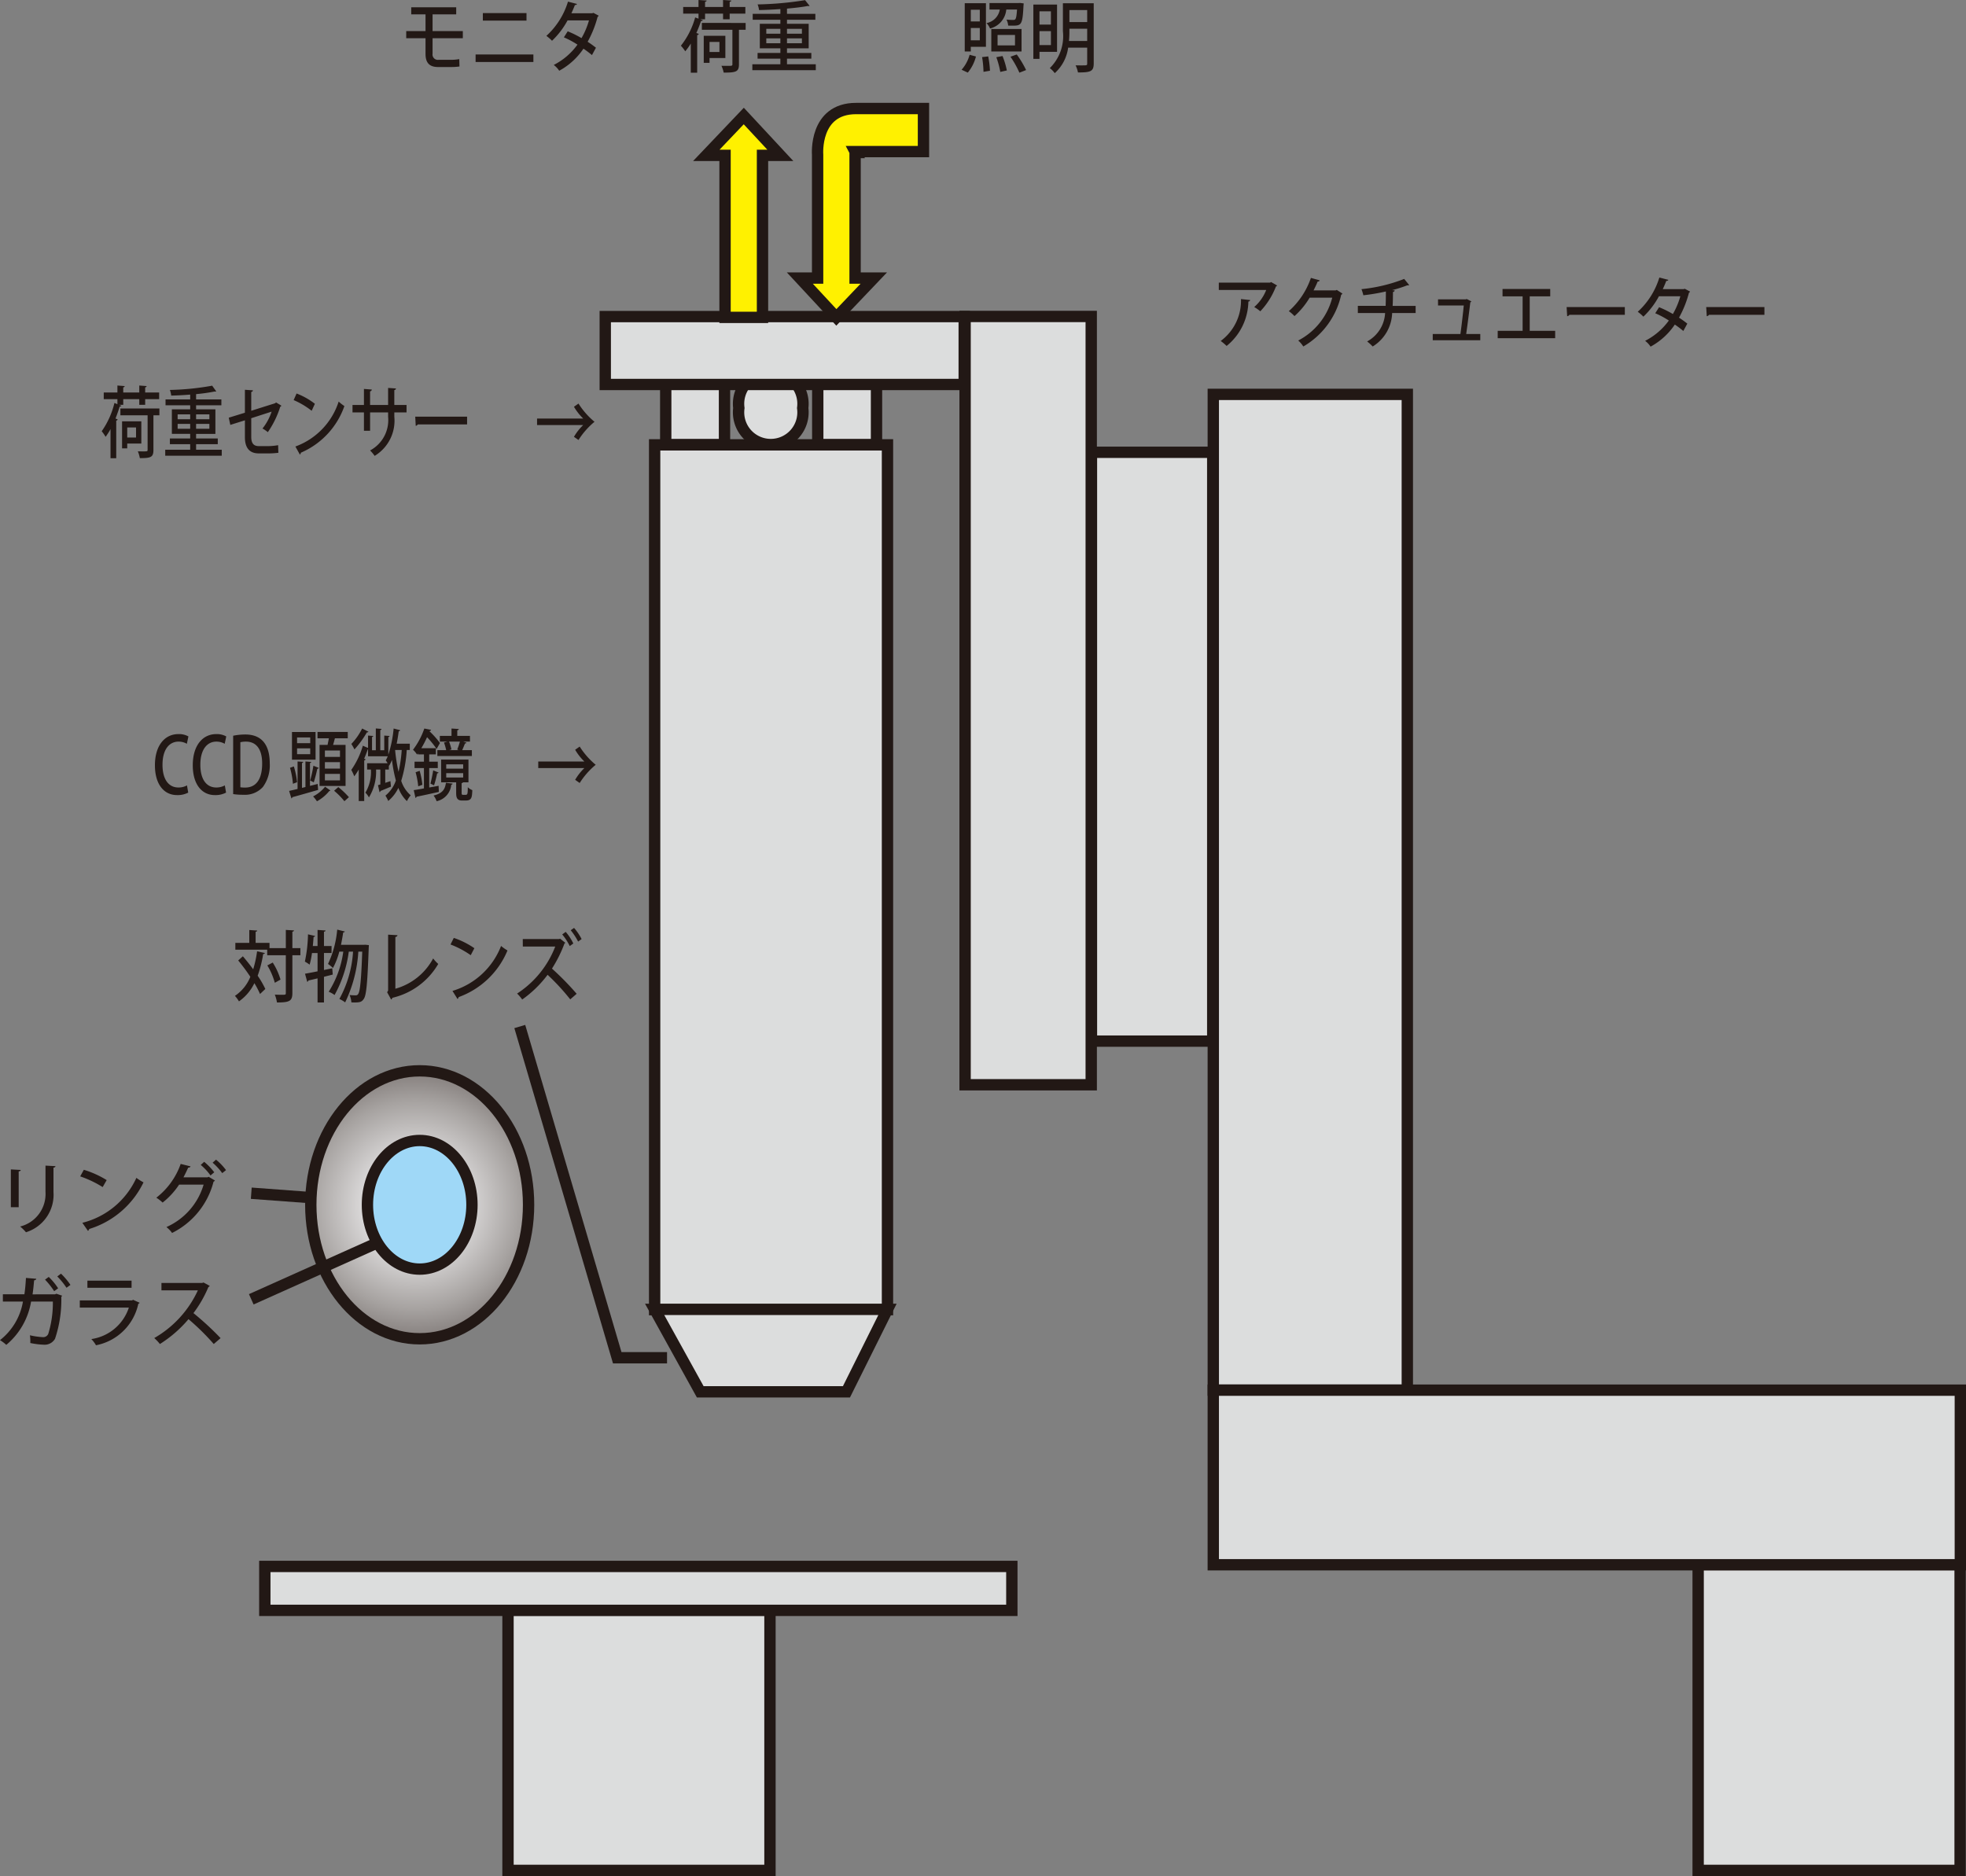 <svg xmlns="http://www.w3.org/2000/svg" xmlns:xlink="http://www.w3.org/1999/xlink" viewBox="0 0 173.404 165.502"><rect x="0" y="0" width="173.404" height="165.502" fill="#808080" stroke="none"/><defs><style>.a,.d{fill:none;}.b{fill:#221815;}.c{fill:#dcdddd;}.d{stroke:#221815;}.e{fill:#fff100;}.f{clip-path:url(#a);}.g{fill:url(#b);}.h{fill:#9fd8f7;}</style><clipPath id="a"><path class="a" d="M27.412,106.286c0,6.527,4.301,11.819,9.605,11.819s9.604-5.292,9.604-11.819-4.301-11.821-9.604-11.821-9.605,5.293-9.605,11.821"/></clipPath><radialGradient id="b" cx="-79.794" cy="324.305" r="1" gradientTransform="matrix(18.879, 0, 0, -18.879, 1543.048, 6228.844)" gradientUnits="userSpaceOnUse"><stop offset="0" stop-color="#fff"/><stop offset="0.094" stop-color="#f4f3f3"/><stop offset="0.263" stop-color="#d6d4d4"/><stop offset="0.488" stop-color="#a6a2a0"/><stop offset="0.756" stop-color="#645c5a"/><stop offset="1" stop-color="#231815"/></radialGradient></defs><path class="b" d="M38.153,3.37v1.367a.472.472,0,0,0,.541.54h1.082a4.138,4.138,0,0,0,.732-.061c.006.184.012.506.019.649a5.169,5.169,0,0,1-.744.048h-1.151c-.824,0-1.1-.451-1.1-1.162V3.37h-1.703v-.629h1.703V1.265h-1.261V.642h3.967v.623h-2.085v1.476h2.669V3.37Z"/><path class="b" d="M47.046,5.469h-5.098V4.806h5.098Zm-.608-3.651h-3.85V1.155h3.85Z"/><path class="b" d="M52.803,1.381a.167.167,0,0,1-.093.103,9.44,9.44,0,0,1-.879,2.201,8.636,8.636,0,0,1,.732.526l-.351.649a8.856,8.856,0,0,0-.75-.567,6.054,6.054,0,0,1-2.139,1.948,2.042,2.042,0,0,0-.48-.512,5.871,5.871,0,0,0,2.091-1.791,7.649,7.649,0,0,0-1.199-.643l.338-.533a9.068,9.068,0,0,1,1.217.601,6.798,6.798,0,0,0,.659-1.565H50.06a7.135,7.135,0,0,1-1.371,1.798,3.744,3.744,0,0,0-.498-.431,6.72,6.72,0,0,0,1.906-3.021l.794.205c-.026.068-.087.095-.185.095-.074.206-.203.499-.307.725h1.832l.111-.034Z"/><path class="b" d="M61.764,1.702l.227.082c-.024.055-.08.075-.16.068a11.366,11.366,0,0,1-.412,1.06l.216.075a.161.161,0,0,1-.142.11V6.412h-.565V3.842a5.737,5.737,0,0,1-.487.683,3.572,3.572,0,0,0-.386-.492,6.952,6.952,0,0,0,1.259-2.495l.296.109V1.203h-1.353V.615H61.61V0l.719.048c-.006.054-.043.095-.141.116V.615h1.586V0L64.5.048c-.006.061-.043.095-.142.116V.615h1.384v.588h-1.384v.499h-.584V1.203h-1.586v.499Zm4.003.321v.602h-.59V5.68c0,.657-.271.725-1.347.725a2.744,2.744,0,0,0-.197-.601c.184.006.363.006.511.006.412,0,.455,0,.455-.136V2.625h-2.694V2.023ZM63.978,5.12h-1.396v.424h-.511V3.158h1.907Zm-.523-1.422h-.873v.889h.873Z"/><path class="b" d="M69.414,5.667h2.54v.526h-5.596V5.667H68.83V5.175h-2.011V4.669H68.83V4.265h-1.814V2.098H68.83V1.743h-2.441v-.52H68.83V.8c-.634.047-1.279.075-1.882.088a1.841,1.841,0,0,0-.129-.499,29.118,29.118,0,0,0,4.188-.376l.399.5a.143.143,0,0,1-.079.027.284.284,0,0,1-.068-.014c-.498.096-1.144.171-1.845.233v.464h2.503v.52h-2.503v.355h1.913V4.265h-1.913v.404h2.147v.506h-2.147Zm-1.826-2.694H68.83V2.542h-1.242Zm0,.841H68.83V3.383h-1.242ZM70.73,2.543h-1.316v.431H70.73Zm0,.841h-1.316v.431H70.73Z"/><path class="b" d="M86.081,4.983a3.646,3.646,0,0,1-.72,1.422l-.547-.253a3.27,3.27,0,0,0,.707-1.319Zm-.455-.854v.41h-.535V.28h1.87v3.849ZM86.42.861h-.794v1.032h.794Zm-.794,2.694h.794V2.468h-.794Zm1.119,2.782a8.679,8.679,0,0,0-.123-1.299l.541-.062a8.633,8.633,0,0,1,.154,1.265Zm3.53-5.859c-.086,1.73-.184,1.785-.984,1.785-.116,0-.239,0-.369-.007a1.423,1.423,0,0,0-.148-.527,5.486,5.486,0,0,0,.591.028c.086,0,.142-.007.185-.062.073-.075.116-.307.153-.854h-.947a1.896,1.896,0,0,1-1.433,1.675,1.472,1.472,0,0,0-.313-.479,1.46,1.46,0,0,0,1.174-1.196h-.91V.266h2.583l.122-.006.315.041Zm-.173,4.061h-2.668V2.557h2.668Zm-1.875,1.805a7.617,7.617,0,0,0-.35-1.299l.547-.103a7.365,7.365,0,0,1,.382,1.272Zm1.297-3.261h-1.537v.923h1.537Zm.388,3.329a8.479,8.479,0,0,0-.787-1.408l.554-.198a8.641,8.641,0,0,1,.824,1.374Z"/><path class="b" d="M93.233,4.573h-1.549v.622h-.541V.403h2.09ZM92.692.998h-1.009V2.167h1.009Zm-1.008,2.98h1.009V2.748h-1.009ZM96.468.287V5.605c0,.711-.301.786-1.39.786a2.562,2.562,0,0,0-.209-.628c.191.006.375.006.535.006.468,0,.487,0,.487-.171V4.204h-1.679a3.686,3.686,0,0,1-1.181,2.249,2.163,2.163,0,0,0-.437-.444A3.946,3.946,0,0,0,93.75,2.762V.287Zm-2.146,2.481a8.061,8.061,0,0,1-.037.848h1.606V2.536h-1.569Zm1.569-1.88h-1.568v1.06h1.568Z"/><path class="b" d="M112.642,25.186a.208.208,0,0,1-.104.089,6.605,6.605,0,0,1-1.378,2.187,3.754,3.754,0,0,0-.536-.376,3.885,3.885,0,0,0,1.058-1.504h-4.181v-.649h4.526l.08-.055Zm-2.374,1.285a.168.168,0,0,1-.16.13,5.14,5.14,0,0,1-1.918,3.917,4.594,4.594,0,0,0-.523-.438,4.404,4.404,0,0,0,1.789-3.698Z"/><path class="b" d="M118.404,25.897a.317.317,0,0,1-.111.116,7.022,7.022,0,0,1-3.339,4.553,2.499,2.499,0,0,0-.448-.526,5.904,5.904,0,0,0,3-3.781h-1.993a6.872,6.872,0,0,1-1.339,1.627,3.1,3.1,0,0,0-.499-.437,6.944,6.944,0,0,0,1.95-2.933l.78.219a.177.177,0,0,1-.185.102c-.11.274-.239.534-.362.78h1.955l.093-.041Z"/><path class="b" d="M124.861,27.613h-2.072a3.596,3.596,0,0,1-1.716,2.953,4.059,4.059,0,0,0-.491-.444,3.022,3.022,0,0,0,1.586-2.509h-2.405v-.629h2.454c.012-.403.019-.793.019-1.271a17.58,17.58,0,0,1-1.986.335,4.278,4.278,0,0,0-.166-.54,14.144,14.144,0,0,0,3.769-.903l.437.54a.128.128,0,0,1-.093.028.216.216,0,0,1-.067-.007,10.553,10.553,0,0,1-1.353.43l.239.021a.16.16,0,0,1-.153.137c-.006.451-.006.847-.031,1.23h2.029Z"/><path class="b" d="M130.563,29.466v.547H126.37v-.547h2.441c.092-.656.233-1.859.295-2.516h-2.27v-.54h2.442l.086-.034.412.212a.17.17,0,0,1-.092.082c-.08.684-.265,2.106-.363,2.796Z"/><polygon class="b" points="132.526 25.494 136.732 25.494 136.732 26.143 134.923 26.143 134.923 29.185 137.168 29.185 137.168 29.835 132.1 29.835 132.1 29.185 134.297 29.185 134.297 26.143 132.526 26.143 132.526 25.494"/><path class="b" d="M138.178,27.087h5.134v.684h-4.889a.252.252,0,0,1-.196.123Z"/><path class="b" d="M149.063,25.72a.167.167,0,0,1-.093.103,9.44,9.44,0,0,1-.879,2.201,8.658,8.658,0,0,1,.732.526l-.351.649a8.855,8.855,0,0,0-.75-.567,6.055,6.055,0,0,1-2.139,1.948,2.041,2.041,0,0,0-.48-.512,5.871,5.871,0,0,0,2.091-1.791,7.649,7.649,0,0,0-1.199-.643l.338-.533a9.057,9.057,0,0,1,1.217.601,6.802,6.802,0,0,0,.659-1.565H146.32a7.134,7.134,0,0,1-1.371,1.798,3.736,3.736,0,0,0-.498-.431,6.72,6.72,0,0,0,1.906-3.021l.794.205c-.026.068-.087.095-.185.095-.074.206-.203.499-.307.725h1.832l.111-.034Z"/><path class="b" d="M150.49,27.087h5.134v.684h-4.889a.252.252,0,0,1-.196.123Z"/><path class="b" d="M10.493,35.712l.202.082c-.021.055-.071.075-.141.069-.105.355-.231.711-.367,1.059l.191.075a.146.146,0,0,1-.126.11v3.315h-.504v-2.57a5.627,5.627,0,0,1-.433.683,3.652,3.652,0,0,0-.345-.492,7.287,7.287,0,0,0,1.123-2.495l.263.11v-.445H9.151v-.588h1.205V34.01l.641.048c-.006.055-.038.096-.126.116v.451h1.413V34.01l.647.048c-.006.061-.038.096-.126.116v.451h1.232v.588h-1.232v.499h-.521v-.499h-1.413v.499Zm3.567.322v.601h-.527v3.056c0,.656-.241.724-1.199.724a2.904,2.904,0,0,0-.176-.601c.164.007.323.007.455.007.367,0,.406,0,.406-.137V36.635h-2.4v-.601Zm-1.595,3.096h-1.243v.424h-.455V37.168h1.698Zm-.466-1.422h-.777v.889h.777Z"/><path class="b" d="M17.296,39.677h2.263v.526h-4.986v-.526h2.202v-.492h-1.791v-.506h1.791v-.403h-1.616V36.109h1.616v-.356h-2.174v-.519h2.174V34.81c-.564.048-1.139.075-1.675.089a2.152,2.152,0,0,0-.116-.499,23.431,23.431,0,0,0,3.731-.376l.355.499a.12.12,0,0,1-.071.027.231.231,0,0,1-.06-.014,15.49,15.49,0,0,1-1.643.233v.465h2.229v.519h-2.229v.356h1.703v2.167h-1.703v.403h1.912v.506h-1.912Zm-1.627-2.693h1.106v-.431h-1.106Zm0,.841h1.106v-.431h-1.106Zm2.799-1.272h-1.172v.431h1.172Zm0,.841h-1.172v.431h1.172Z"/><path class="b" d="M24.817,35.787a.162.162,0,0,1-.099.096,8.28,8.28,0,0,1-1.095,2.242,2.66,2.66,0,0,0-.471-.321,4.784,4.784,0,0,0,.805-1.491l-1.797.581v1.648c0,.608.252.813.669.813h.882a5.583,5.583,0,0,0,.821-.082c.006.205.011.479.022.67a6.678,6.678,0,0,1-.827.055h-.904c-.778,0-1.222-.444-1.222-1.429V37.08l-1.287.403-.137-.635,1.424-.438V34.386l.707.047c-.006.083-.06.124-.148.144v1.661l2.12-.67.065-.068Z"/><path class="b" d="M26.158,34.714a6.231,6.231,0,0,1,1.616.909l-.285.616a6.987,6.987,0,0,0-1.588-.944Zm-.104,4.676a6.248,6.248,0,0,0,3.817-3.965,3.788,3.788,0,0,0,.505.397,6.97,6.97,0,0,1-3.841,4.115.223.223,0,0,1-.086.164Z"/><path class="b" d="M35.858,36.382H34.78v.376a3.629,3.629,0,0,1-1.736,3.459,3.418,3.418,0,0,0-.401-.479,3.034,3.034,0,0,0,1.589-2.966v-.39h-1.589v1.62H32.1v-1.62h-1.008v-.656H32.1V34.311l.695.054a.176.176,0,0,1-.153.158v1.203h1.589V34.222l.695.048c-.005.068-.048.123-.147.143v1.313h1.079Z"/><path class="b" d="M36.624,36.758h4.574v.684h-4.354a.227.227,0,0,1-.176.123Z"/><path class="b" d="M47.37,37.496v-.574h4.07a4.788,4.788,0,0,1-.816-1.039l.4-.281a6.785,6.785,0,0,0,1.413,1.607,6.779,6.779,0,0,0-1.413,1.606l-.4-.28a4.764,4.764,0,0,1,.816-1.039Z"/><path class="b" d="M16.601,69.922a1.997,1.997,0,0,1-.985.219c-1.167,0-1.951-.964-1.951-2.632,0-1.777.899-2.748,2.06-2.748a1.7,1.7,0,0,1,.893.205l-.137.649a1.452,1.452,0,0,0-.734-.191c-.811,0-1.414.684-1.414,2.044,0,1.285.538,2.003,1.403,2.003a1.552,1.552,0,0,0,.756-.185Z"/><path class="b" d="M19.939,69.922a1.997,1.997,0,0,1-.985.219c-1.167,0-1.951-.964-1.951-2.632,0-1.777.899-2.748,2.06-2.748a1.7,1.7,0,0,1,.893.205l-.137.649a1.452,1.452,0,0,0-.734-.191c-.811,0-1.414.684-1.414,2.044,0,1.285.538,2.003,1.403,2.003a1.552,1.552,0,0,0,.756-.185Z"/><path class="b" d="M20.565,64.904a5.474,5.474,0,0,1,1.069-.109c1.785,0,2.158,1.374,2.158,2.536v.007a3.232,3.232,0,0,1-.603,2.085,2.131,2.131,0,0,1-1.715.69,5.479,5.479,0,0,1-.909-.061Zm.635,4.546a2.403,2.403,0,0,0,.411.027c.943.007,1.512-.683,1.512-2.126,0-1.271-.526-1.927-1.43-1.927a2.073,2.073,0,0,0-.493.054Z"/><path class="b" d="M27.341,69.327c.224-.054.455-.109.68-.17l.038.526c-.832.239-1.709.492-2.274.643a.132.132,0,0,1-.082.109l-.202-.663c.213-.048.465-.103.745-.171V67.174l.498.034c-.006.055-.033.089-.109.103v2.194l.306-.075V67.174l.51.041c-.006.048-.039.082-.11.096Zm-1.424-1.715a6.75,6.75,0,0,1,.285,1.394l-.367.137a6.695,6.695,0,0,0-.258-1.408Zm1.917-.595h-2.081v-2.44h2.081Zm-.471-1.962h-1.161v.506h1.161Zm0,.964h-1.161v.513h1.161Zm.75,1.723a.119.119,0,0,1-.126.075,12.183,12.183,0,0,1-.311,1.196c-.006,0-.319-.157-.319-.157a11.519,11.519,0,0,0,.286-1.306Zm1.025,1.989a.129.129,0,0,1-.099.054,3.629,3.629,0,0,1-1.084.903,2.911,2.911,0,0,0-.34-.431,3.208,3.208,0,0,0,1.057-.854Zm-.953-4.02h.707c.038-.184.082-.389.115-.581h-1.003v-.56h2.668v.56h-1.134c-.044.178-.099.383-.159.581H30.48v3.623h-2.295Zm1.802.499h-1.331v.561h1.331Zm0,1.026h-1.331v.567h1.331Zm0,1.032h-1.331v.574h1.331Zm.389,2.413a6.375,6.375,0,0,0-.909-.923l.372-.321a7.245,7.245,0,0,1,.936.889Z"/><path class="b" d="M36.144,66.162h-.268a11.723,11.723,0,0,1-.488,2.721,2.806,2.806,0,0,0,.838,1.278,2.33,2.33,0,0,0-.334.513,3.1,3.1,0,0,1-.756-1.169,3.368,3.368,0,0,1-.893,1.155,3.296,3.296,0,0,0-.246-.472,2.989,2.989,0,0,0,.92-1.333,12.999,12.999,0,0,1-.345-1.818,3.492,3.492,0,0,1-.252.52l-.022-.041v.369H33.98V69.06l.455-.15.049.485c-.356.151-.695.294-.926.383a.115.115,0,0,1-.082.11l-.137-.622.208-.062V67.885h-.378a4.316,4.316,0,0,1-.629,2.461,1.648,1.648,0,0,0-.313-.417,3.547,3.547,0,0,0,.487-2.044H32.38v-.554h1.808c-.055-.096-.12-.191-.164-.253a3.31,3.31,0,0,0,.176-.362h-1.738v-.616h-.021c-.093.274-.203.554-.323.834l.126.048a.131.131,0,0,1-.12.103v3.582h-.483v-2.782a6.579,6.579,0,0,1-.394.601,4.347,4.347,0,0,0-.263-.567,7.218,7.218,0,0,0,1.019-2.133l.459.198v-1.093l.456.034c-.006.048-.034.082-.105.095v1.163h.335v-1.921l.504.041c-.006.054-.033.088-.11.102v1.778h.35V64.891l.466.034c-.005.048-.032.082-.104.095l-.005,1.545h.005a10.528,10.528,0,0,0,.465-2.297l.576.151a.114.114,0,0,1-.126.089c-.049.369-.11.745-.181,1.1h1.156Zm-3.648-1.613a.112.112,0,0,1-.132.054,8.927,8.927,0,0,1-1.101,1.511,4.401,4.401,0,0,0-.274-.485,5.506,5.506,0,0,0,.953-1.361Zm2.361,1.613-.006.014a14.569,14.569,0,0,0,.302,1.914,12.194,12.194,0,0,0,.279-1.928Z"/><path class="b" d="M37.857,69.471c.269-.048.553-.096.828-.15l.021.54c-.728.164-1.484.328-1.966.423a.134.134,0,0,1-.094.11l-.153-.691c.252-.034.559-.089.899-.15v-1.798h-.828v-.56h.828v-.643h-.526v-.096l-.083.11a1.987,1.987,0,0,0-.355-.424,6.578,6.578,0,0,0,.997-1.873l.592.116a.109.109,0,0,1-.121.096l-.011.034a7.626,7.626,0,0,1,.92,1.032l-.296.526a7.434,7.434,0,0,0-.843-1.039,8.85,8.85,0,0,1-.505.971h1.282v.547h-.586v.643h.756v.56h-.756Zm-.969-.103a7.348,7.348,0,0,0-.231-1.244l.357-.123a7.044,7.044,0,0,1,.241,1.231Zm1.797-1.216a.122.122,0,0,1-.126.068,9.927,9.927,0,0,1-.275,1.06l-.317-.151c.082-.314.191-.82.241-1.169Zm1.238.977a.128.128,0,0,1-.121.096,1.639,1.639,0,0,1-1.293,1.456,1.58,1.58,0,0,0-.269-.499c.795-.198,1.014-.547,1.091-1.128Zm-.57-2.953a4.818,4.818,0,0,0-.192-.67l.29-.082h-.657v-.506h1.03v-.649l.641.041c-.006.061-.038.095-.132.116v.492h1.118v.506h-.587l.275.089a.116.116,0,0,1-.126.075c-.066.164-.159.403-.247.588h.854v.52h-3.045v-.52Zm1.364,3.739c0,.144.006.205.132.205h.191c.191,0,.219-.048.219-.676a1.106,1.106,0,0,0,.4.259c-.027.622-.044.916-.575.916h-.346c-.504,0-.504-.389-.504-.731v-.875h-1.325V67.01h2.41v2.003h-.482c-.011.041-.049.061-.12.075Zm-1.359-2.105h1.495v-.383h-1.495Zm0,.779h1.495v-.383h-1.495Zm1.101-2.413-.131-.055a5.633,5.633,0,0,0,.235-.697H39.61a4.834,4.834,0,0,1,.208.69l-.197.062Z"/><path class="b" d="M47.475,67.755v-.574h4.07a4.788,4.788,0,0,1-.816-1.039l.4-.281a6.785,6.785,0,0,0,1.413,1.607,6.779,6.779,0,0,0-1.413,1.606l-.4-.28a4.764,4.764,0,0,1,.816-1.039Z"/><path class="b" d="M21.422,84.36c.295.349.615.745.91,1.149a10.029,10.029,0,0,0,.344-1.586l.683.15c-.012.055-.062.089-.148.089a10.17,10.17,0,0,1-.485,1.914,8.076,8.076,0,0,1,.676,1.169l-.467.444a7.765,7.765,0,0,0-.498-.957,4.166,4.166,0,0,1-1.36,1.607,2.911,2.911,0,0,0-.356-.486,3.66,3.66,0,0,0,1.359-1.681,16.827,16.827,0,0,0-1.07-1.443Zm5.073-.717v.628h-.707v3.323c0,.724-.253.841-1.359.841a3.164,3.164,0,0,0-.19-.691c.221.007.423.014.584.014.363,0,.387,0,.387-.164v-3.323h-1.642v-.492h-2.81v-.601h1.23v-1.135l.701.048c-.006.054-.043.089-.142.109v.978h1.224v.465H25.21v-1.607l.719.041c-.006.062-.043.096-.141.116v1.45Zm-2.441,1.271a5.74,5.74,0,0,1,.688,1.504l-.503.28a6.052,6.052,0,0,0-.659-1.531Z"/><path class="b" d="M29.306,85.42l.043.554c-.258.068-.523.13-.774.198v2.263h-.566v-2.126c-.308.075-.585.137-.812.191a.131.131,0,0,1-.098.116l-.197-.717c.301-.055.688-.123,1.107-.212v-1.614h-.492a6.923,6.923,0,0,1-.209,1.026,3.437,3.437,0,0,0-.418-.267,12.639,12.639,0,0,0,.276-2.406l.627.144c-.011.047-.054.082-.135.082-.018.259-.037.533-.068.806h.419v-1.422l.707.048c-.007.062-.043.096-.141.11v1.264h.669v.615h-.669v1.498Zm2.915-2.078.313.034c0,.055-.005.137-.011.212-.112,3.124-.21,4.204-.431,4.525-.173.267-.339.322-.787.322-.099,0-.209,0-.313-.007a1.877,1.877,0,0,0-.161-.649,4.64,4.64,0,0,0,.547.027.222.222,0,0,0,.216-.123c.159-.219.264-1.149.356-3.733h-.344a12.019,12.019,0,0,1-1.162,4.478,2.598,2.598,0,0,0-.51-.301,9.897,9.897,0,0,0,1.205-4.177h-.375a10.857,10.857,0,0,1-1.255,3.829,2.07,2.07,0,0,0-.517-.288,8.818,8.818,0,0,0,1.286-3.541h-.351a6.324,6.324,0,0,1-.56,1.443,3.419,3.419,0,0,0-.436-.356,8.889,8.889,0,0,0,.811-3.028l.671.164c-.012.048-.061.082-.141.082-.056.362-.123.738-.197,1.094h2.017Z"/><path class="b" d="M34.872,87.225a5.442,5.442,0,0,0,3.333-2.673,3.455,3.455,0,0,0,.448.485,6.343,6.343,0,0,1-4.046,2.988.206.206,0,0,1-.11.15l-.351-.642.086-.144v-4.935l.825.047c-.007.076-.062.137-.185.158Z"/><path class="b" d="M40.025,82.74a7.266,7.266,0,0,1,1.815.909l-.32.616a8.091,8.091,0,0,0-1.784-.944Zm-.116,4.676a6.642,6.642,0,0,0,4.286-3.965,4.084,4.084,0,0,0,.566.397,7.371,7.371,0,0,1-4.311,4.115.221.221,0,0,1-.099.164Z"/><path class="b" d="M49.865,83.172a.109.109,0,0,1-.073.047,11.658,11.658,0,0,1-1.107,2.229,24.632,24.632,0,0,1,2.177,2.222l-.566.492a19.592,19.592,0,0,0-1.998-2.167,9.95,9.95,0,0,1-2.239,2.18,3.945,3.945,0,0,0-.448-.526A8.662,8.662,0,0,0,48.974,83.5h-2.86l-.005-.657H49.3l.105-.034Zm.032-.964a4.582,4.582,0,0,1,.67,1.025l-.314.226a5.146,5.146,0,0,0-.664-1.026Zm.737-.349a4.765,4.765,0,0,1,.664.984l-.307.219a5.9,5.9,0,0,0-.652-.998Z"/><path class="b" d="M.957,106.499v-3.336l.875.048c-.006.061-.068.116-.184.13v3.158Zm3.938-3.623c-.007.068-.062.116-.178.13v2.153a3.458,3.458,0,0,1-2.426,3.548,4.033,4.033,0,0,0-.513-.506,2.959,2.959,0,0,0,2.235-3.042v-2.331Z"/><path class="b" d="M7.394,103.197a8.444,8.444,0,0,1,2.016.909l-.355.616a9.399,9.399,0,0,0-1.982-.944Zm-.13,4.676a7.13,7.13,0,0,0,4.765-3.965,4.583,4.583,0,0,0,.629.397,7.876,7.876,0,0,1-4.792,4.115.219.219,0,0,1-.11.164Z"/><path class="b" d="M18.957,104.141c-.02.048-.082.082-.123.109a6.982,6.982,0,0,1-3.657,4.519,2.556,2.556,0,0,0-.499-.52,5.913,5.913,0,0,0,3.281-3.746h-2.16a6.742,6.742,0,0,1-1.456,1.586,3.733,3.733,0,0,0-.554-.431,6.481,6.481,0,0,0,2.147-2.98l.875.219a.211.211,0,0,1-.212.109c-.123.274-.287.609-.417.855h2.119l.103-.048Zm-.95-1.648a5.375,5.375,0,0,1,.889.923l-.328.281a4.994,4.994,0,0,0-.862-.93Zm1.046-.191a5.054,5.054,0,0,1,.882.923l-.335.266a5.274,5.274,0,0,0-.848-.922Z"/><path class="b" d="M5.476,114.301a.238.238,0,0,1-.069.103,10.784,10.784,0,0,1-.553,3.698,1.056,1.056,0,0,1-.951.527,7.017,7.017,0,0,1-1.23-.151,3.847,3.847,0,0,0-.034-.683,6.424,6.424,0,0,0,1.128.164.477.477,0,0,0,.492-.294,9.303,9.303,0,0,0,.403-2.844H2.741a6.312,6.312,0,0,1-2.187,3.821,3.272,3.272,0,0,0-.554-.417,5.477,5.477,0,0,0,2.024-3.404H.253v-.643h1.9c.069-.478.103-.895.137-1.442l.909.075c-.013.075-.075.123-.191.137-.041.465-.075.82-.137,1.237H4.847l.13-.054ZM4.3,112.647a5.588,5.588,0,0,1,.827,1.005l-.349.253a6.805,6.805,0,0,0-.806-1.019Zm1.08-.287a6.061,6.061,0,0,1,.834.991l-.349.253a6.337,6.337,0,0,0-.813-.998Z"/><path class="b" d="M12.315,114.93a.222.222,0,0,1-.116.089,4.731,4.731,0,0,1-3.732,3.657,2.831,2.831,0,0,0-.41-.547,4.089,4.089,0,0,0,3.308-2.775H7.038v-.636h4.614l.082-.055Zm-.71-1.326H7.709v-.629h3.896Z"/><path class="b" d="M18.499,113.44a.206.206,0,0,1-.116.096,10.594,10.594,0,0,1-1.32,2.303,26.075,26.075,0,0,1,2.393,2.208l-.602.52a20.928,20.928,0,0,0-2.228-2.194,10.841,10.841,0,0,1-2.523,2.194,3.884,3.884,0,0,0-.499-.526,9.345,9.345,0,0,0,3.849-4.211H14.24v-.65h3.589l.123-.041Z"/><rect class="c" x="107.014" y="34.791" width="17.113" height="87.843"/><rect class="d" x="107.014" y="34.791" width="17.113" height="87.843"/><rect class="c" x="107.013" y="122.637" width="65.891" height="15.403"/><rect class="d" x="107.013" y="122.637" width="65.891" height="15.403"/><rect class="c" x="149.779" y="138.046" width="23.105" height="26.956"/><rect class="d" x="149.779" y="138.046" width="23.105" height="26.956"/><rect class="c" x="23.357" y="138.188" width="65.889" height="3.874"/><rect class="d" x="23.357" y="138.188" width="65.889" height="3.874"/><rect class="c" x="44.807" y="142.068" width="23.105" height="22.934"/><rect class="d" x="44.807" y="142.068" width="23.105" height="22.934"/><rect class="c" x="96.268" y="39.9" width="10.697" height="51.946"/><rect class="d" x="96.268" y="39.9" width="10.697" height="51.946"/><rect class="c" x="85.123" y="27.918" width="11.125" height="67.777"/><rect class="d" x="85.123" y="27.918" width="11.125" height="67.777"/><rect class="c" x="57.74" y="39.244" width="20.537" height="76.291"/><rect class="d" x="57.74" y="39.244" width="20.537" height="76.291"/><polygon class="c" points="74.658 122.783 61.762 122.783 57.74 115.51 78.277 115.51 74.658 122.783"/><polygon class="d" points="74.658 122.783 61.762 122.783 57.74 115.51 78.277 115.51 74.658 122.783"/><rect class="c" x="58.718" y="33.904" width="5.184" height="5.313"/><rect class="d" x="58.718" y="33.904" width="5.184" height="5.313"/><rect class="c" x="72.127" y="33.904" width="5.182" height="5.313"/><rect class="d" x="72.127" y="33.904" width="5.182" height="5.313"/><path class="c" d="M70.799,35.997a2.841,2.841,0,1,1-5.631,0,2.841,2.841,0,1,1,5.631,0"/><path class="d" d="M70.799,35.997a2.841,2.841,0,1,1-5.631,0,2.841,2.841,0,1,1,5.631,0Z"/><rect class="c" x="53.385" y="27.928" width="31.66" height="5.99"/><rect class="d" x="53.385" y="27.928" width="31.66" height="5.99"/><polygon class="e" points="65.602 10.235 62.297 13.706 63.95 13.706 63.95 28 67.254 28 67.254 13.706 68.827 13.706 65.602 10.235"/><polygon class="d" points="65.602 10.235 62.297 13.706 63.95 13.706 63.95 28 67.254 28 67.254 13.706 68.827 13.706 65.602 10.235"/><path class="e" d="M81.451,13.374v-3.8h-5.947c-3.719,0-3.389,4.084-3.389,4.084v10.871h-1.57l3.222,3.47,3.305-3.47H75.42V13.456h.043l-.043-.082Z"/><path class="d" d="M81.451,13.374v-3.8h-5.947c-3.719,0-3.389,4.084-3.389,4.084v10.871h-1.57l3.222,3.47,3.305-3.47H75.42V13.456h.043l-.043-.082Z"/><g class="f"><rect class="g" x="27.412" y="94.465" width="19.209" height="23.64"/></g><path class="d" d="M46.621,106.285c0,6.527-4.301,11.819-9.604,11.819s-9.605-5.292-9.605-11.819,4.301-11.82,9.605-11.82S46.621,99.757,46.621,106.285Z"/><path class="h" d="M41.627,106.285c0,3.133-2.064,5.673-4.609,5.673-2.547,0-4.61-2.54-4.61-5.673s2.063-5.674,4.61-5.674c2.545,0,4.609,2.54,4.609,5.674"/><path class="d" d="M41.627,106.285c0,3.133-2.064,5.673-4.609,5.673-2.547,0-4.61-2.54-4.61-5.673s2.063-5.674,4.61-5.674C39.563,100.612,41.627,103.151,41.627,106.285Z"/><polyline class="d" points="45.846 90.557 54.442 119.78 58.834 119.78"/><line class="d" x1="22.162" y1="105.263" x2="27.318" y2="105.645"/><line class="d" x1="22.162" y1="114.622" x2="33.24" y2="109.656"/></svg>